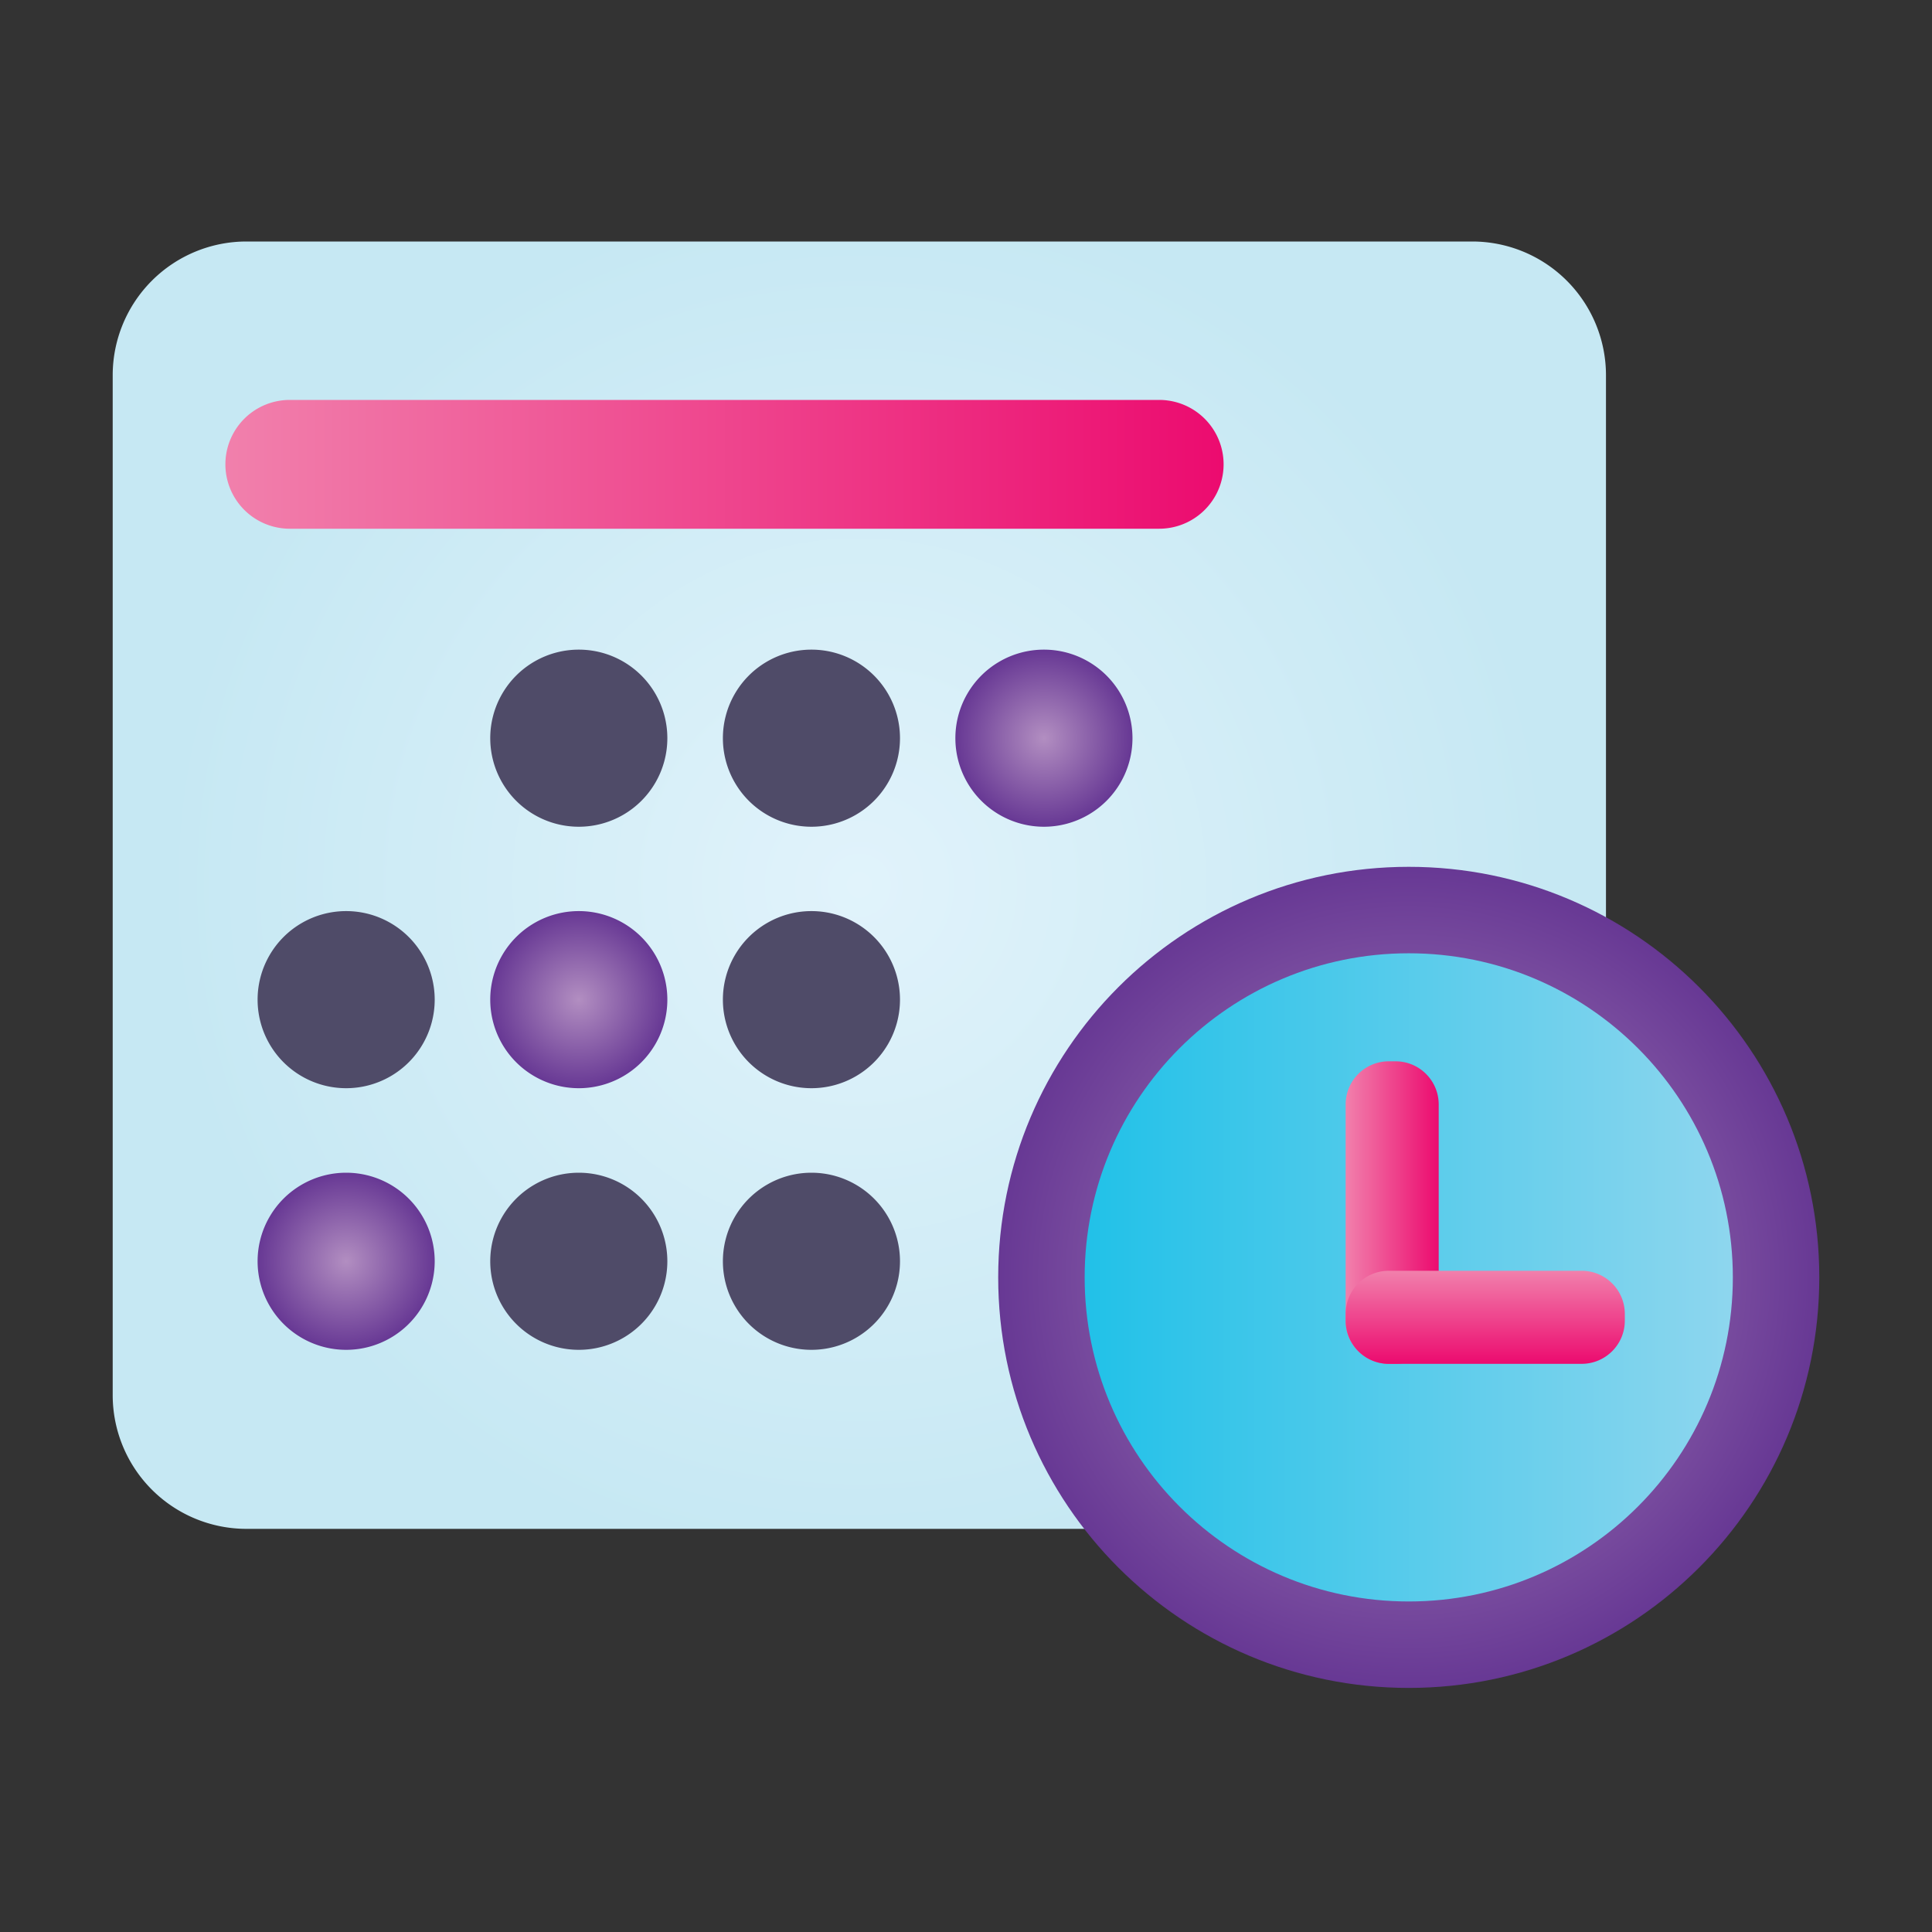 <svg width="120" height="120" fill="none" xmlns="http://www.w3.org/2000/svg"><rect width="100%" height="100%" fill="#333333" stroke="none"/><g clip-path="url(#a)"><path d="M91.44 15H15.31A8.31 8.31 0 007 23.31v63.34a8.31 8.31 0 008.31 8.31h76.13a8.31 8.31 0 008.31-8.31V23.31A8.31 8.31 0 0091.44 15z" fill="url(#b)"/><path d="M87.5 104.84c14.083 0 25.5-11.417 25.5-25.5s-11.417-25.5-25.5-25.5S62 65.257 62 79.34s11.417 25.5 25.5 25.5z" fill="url(#c)"/><path d="M87.5 99.47c11.118 0 20.13-9.013 20.13-20.13 0-11.118-9.012-20.13-20.13-20.13-11.118 0-20.13 9.012-20.13 20.13 0 11.117 9.012 20.13 20.13 20.13z" fill="url(#d)"/><path d="M86.68 65.92h-.42a2.68 2.68 0 00-2.68 2.68v13.43c0 1.48 1.2 2.68 2.68 2.68h.42c1.48 0 2.68-1.2 2.68-2.68V68.6c0-1.48-1.2-2.68-2.68-2.68z" fill="url(#e)"/><path d="M100.92 82.03v-.42c0-1.48-1.2-2.68-2.68-2.68H86.26a2.68 2.68 0 00-2.68 2.68v.42c0 1.48 1.2 2.68 2.68 2.68h11.98c1.48 0 2.68-1.2 2.68-2.68z" fill="url(#f)"/><path d="M35.95 51.35a5.5 5.5 0 100-11 5.5 5.5 0 000 11zm14.45 0a5.5 5.5 0 100-11 5.5 5.5 0 000 11z" fill="#4F4B68"/><path d="M64.84 51.35a5.5 5.5 0 100-11 5.5 5.5 0 000 11z" fill="url(#g)"/><path d="M21.5 67.59a5.5 5.5 0 100-11 5.5 5.5 0 000 11z" fill="#4F4B68"/><path d="M35.95 67.59a5.5 5.5 0 100-11 5.5 5.5 0 000 11z" fill="url(#h)"/><path d="M50.4 67.59a5.5 5.5 0 100-11 5.5 5.5 0 000 11z" fill="#4F4B68"/><path d="M21.5 83.84a5.5 5.5 0 100-11 5.5 5.5 0 000 11z" fill="url(#i)"/><path d="M35.95 83.84a5.5 5.5 0 100-11 5.5 5.5 0 000 11zm14.45 0a5.5 5.5 0 100-11 5.5 5.5 0 000 11z" fill="#4F4B68"/><path d="M72 24.84H18a4 4 0 000 8h54a4 4 0 100-8z" fill="url(#j)"/></g><defs><radialGradient id="b" cx="0" cy="0" r="1" gradientUnits="userSpaceOnUse" gradientTransform="translate(53.38 54.98) scale(43.29)"><stop stop-color="#E1F3FB"/><stop offset="1" stop-color="#C6E8F3"/></radialGradient><radialGradient id="c" cx="0" cy="0" r="1" gradientUnits="userSpaceOnUse" gradientTransform="matrix(25.5 0 0 25.5 87.5 79.34)"><stop stop-color="#B28EC1"/><stop offset="1" stop-color="#673894"/></radialGradient><radialGradient id="g" cx="0" cy="0" r="1" gradientUnits="userSpaceOnUse" gradientTransform="matrix(5.5 0 0 5.5 64.84 45.85)"><stop stop-color="#B28EC1"/><stop offset="1" stop-color="#673894"/></radialGradient><radialGradient id="h" cx="0" cy="0" r="1" gradientUnits="userSpaceOnUse" gradientTransform="matrix(5.5 0 0 5.5 35.95 62.09)"><stop stop-color="#B28EC1"/><stop offset="1" stop-color="#673894"/></radialGradient><radialGradient id="i" cx="0" cy="0" r="1" gradientUnits="userSpaceOnUse" gradientTransform="matrix(5.5 0 0 5.5 21.5 78.34)"><stop stop-color="#B28EC1"/><stop offset="1" stop-color="#673894"/></radialGradient><linearGradient id="d" x1="67.37" y1="79.34" x2="107.63" y2="79.34" gradientUnits="userSpaceOnUse"><stop stop-color="#21C1E8"/><stop offset="1" stop-color="#8ED6EE"/></linearGradient><linearGradient id="e" x1="83.58" y1="75.347" x2="89.36" y2="75.347" gradientUnits="userSpaceOnUse"><stop stop-color="#F180AC"/><stop offset="1" stop-color="#EC0B6F"/></linearGradient><linearGradient id="f" x1="92.22" y1="78.93" x2="92.22" y2="84.71" gradientUnits="userSpaceOnUse"><stop stop-color="#F180AC"/><stop offset="1" stop-color="#EC0B6F"/></linearGradient><linearGradient id="j" x1="14" y1="28.854" x2="76" y2="28.854" gradientUnits="userSpaceOnUse"><stop stop-color="#F180AC"/><stop offset="1" stop-color="#EC0B6F"/></linearGradient><clipPath id="a"><path fill="#fff" transform="translate(7 15)" d="M0 0h106v89.84H0z"/></clipPath></defs></svg>